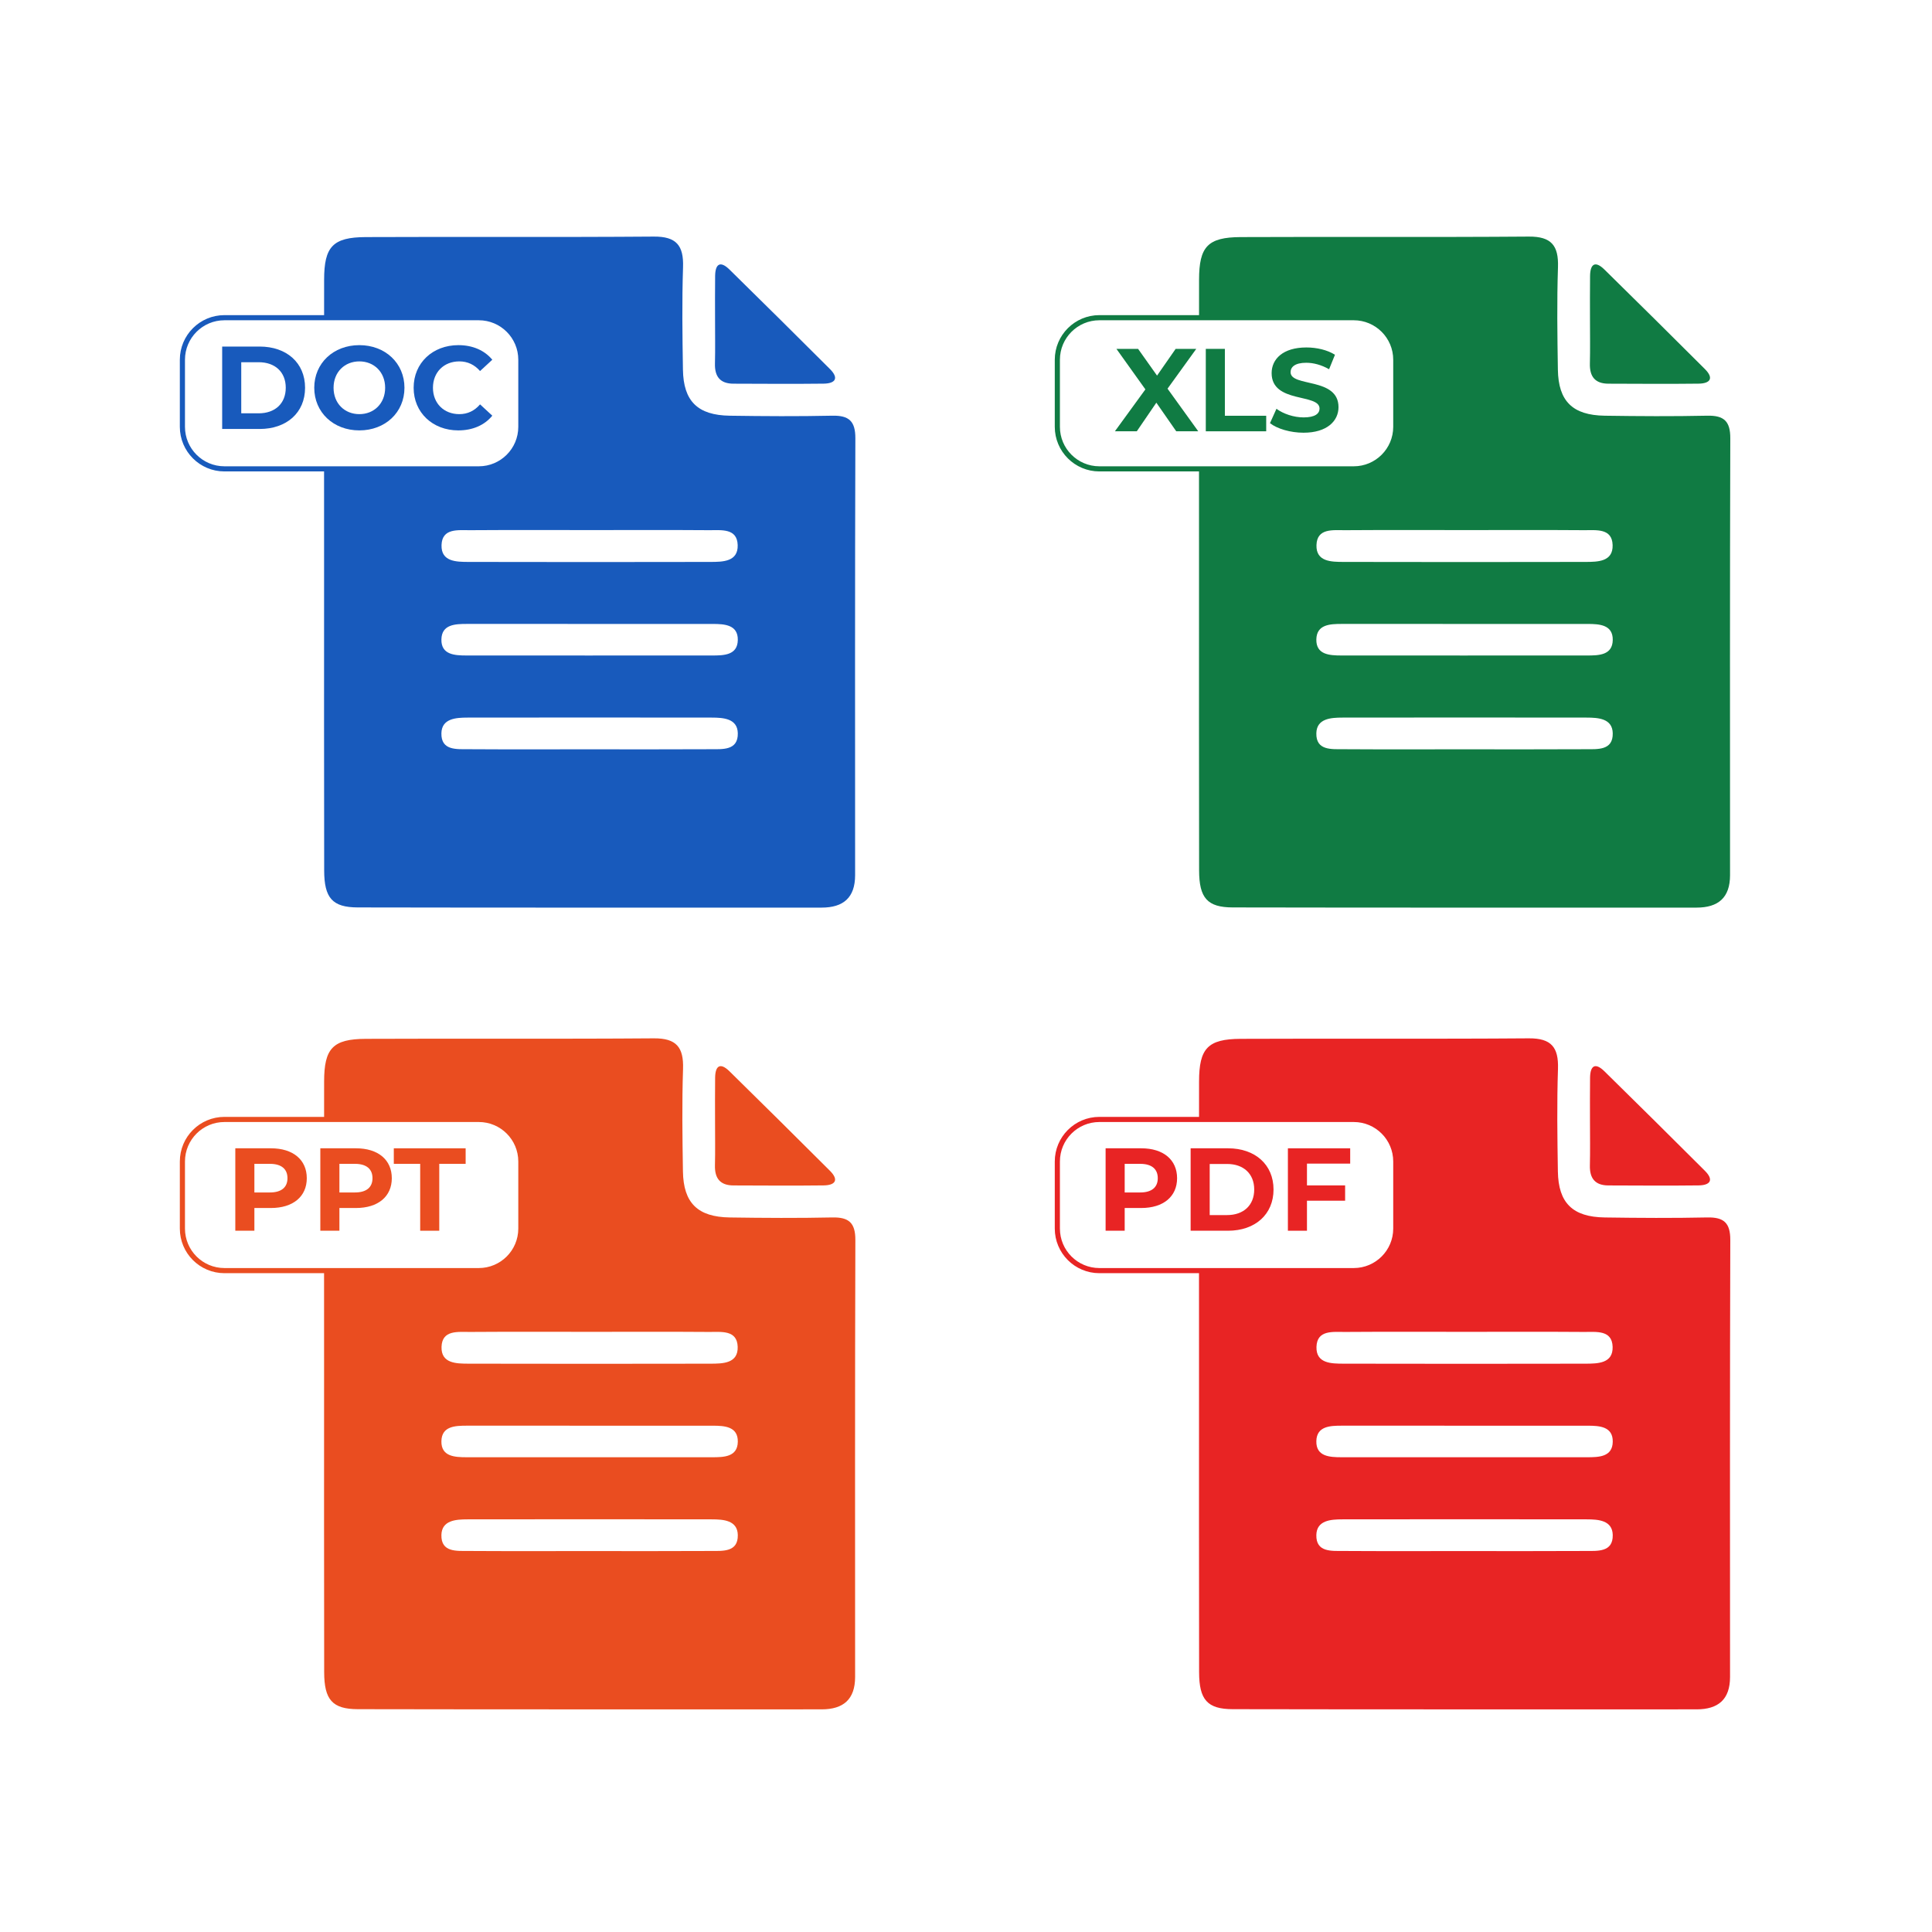<?xml version="1.0" encoding="UTF-8" standalone="no"?>
<!DOCTYPE svg PUBLIC "-//W3C//DTD SVG 1.1//EN" "http://www.w3.org/Graphics/SVG/1.1/DTD/svg11.dtd">
<svg width="100%" height="100%" viewBox="0 0 2500 2500" version="1.1" xmlns="http://www.w3.org/2000/svg" xmlns:xlink="http://www.w3.org/1999/xlink" xml:space="preserve" xmlns:serif="http://www.serif.com/" style="fill-rule:evenodd;clip-rule:evenodd;stroke-miterlimit:2;">
    <g>
        <rect x="0" y="0" width="2500" height="2500" style="fill:white;fill-rule:nonzero;"/>
        <path d="M761.338,969.606C814.013,969.606 866.688,969.796 919.361,969.489C934.928,969.398 955.179,971.402 954.71,948.798C954.316,929.779 936.132,928.588 920.994,928.567C815.645,928.417 710.296,928.419 604.947,928.566C589.802,928.588 571.63,929.791 571.175,948.773C570.632,971.452 590.94,969.382 606.476,969.481C658.095,969.81 709.717,969.605 761.338,969.606ZM760.979,848.234C814.508,848.234 868.037,848.274 921.566,848.208C936.692,848.19 954.364,847.882 954.72,828.199C955.077,808.44 937.616,807.393 922.358,807.383C816.35,807.316 710.341,807.321 604.333,807.356C589.167,807.361 571.553,807.846 571.177,827.433C570.796,847.225 588.266,848.176 603.541,848.195C656.02,848.26 708.5,848.22 760.979,848.234ZM766.124,685.926C713.442,685.926 660.759,685.702 608.081,686.066C592.737,686.172 572.027,683.155 571.343,705.346C570.675,726.965 590.55,727.092 606.473,727.126C710.781,727.35 815.09,727.343 919.399,727.134C935.36,727.102 955.188,726.886 954.564,705.349C953.919,683.143 933.183,686.181 917.845,686.067C867.274,685.692 816.698,685.926 766.124,685.926ZM419.366,741.041C419.357,614.693 419.261,488.344 419.411,361.997C419.462,319.172 430.597,306.98 473.305,306.784C597.544,306.214 721.792,307.11 846.027,306.141C875.281,305.913 884.784,317.724 883.855,345.708C882.388,389.88 883.021,434.147 883.722,478.358C884.37,519.231 902.832,537.318 944.361,537.93C988.574,538.582 1032.82,538.846 1077.02,537.91C1098.41,537.457 1106.89,544.857 1106.83,567.053C1106.25,755.52 1106.47,943.99 1106.51,1132.46C1106.51,1161.52 1091.34,1174.44 1063.17,1174.44C863.118,1174.39 663.066,1174.62 463.016,1174.21C430.052,1174.14 419.551,1161.97 419.479,1126.4C419.217,997.949 419.375,869.495 419.366,741.041Z" style="fill:rgb(24,90,188);fill-rule:nonzero;"/>
        <path d="M925.278,413.755C925.305,394.833 925.092,375.908 925.371,356.989C925.6,341.404 932.056,337.114 943.934,348.771C987.452,391.479 1030.76,434.407 1073.9,477.489C1086.11,489.679 1080.57,496.266 1065.73,496.444C1026.84,496.91 987.946,496.603 949.053,496.488C931.883,496.437 924.731,487.31 925.144,470.522C925.609,451.61 925.251,432.679 925.278,413.755Z" style="fill:rgb(24,90,188);fill-rule:nonzero;"/>
        <path d="M619.565,606.71L290.452,606.71C260.396,606.71 236.031,582.345 236.031,552.289L236.031,465.52C236.031,435.464 260.396,411.099 290.452,411.099L619.565,411.099C649.621,411.099 673.986,435.464 673.986,465.52L673.986,552.289C673.986,582.345 649.621,606.71 619.565,606.71Z" style="fill:white;fill-rule:nonzero;"/>
        <path d="M619.565,606.71L290.452,606.71C260.396,606.71 236.031,582.345 236.031,552.289L236.031,465.52C236.031,435.464 260.396,411.099 290.452,411.099L619.565,411.099C649.621,411.099 673.986,435.464 673.986,465.52L673.986,552.289C673.986,582.345 649.621,606.71 619.565,606.71Z" style="fill:none;stroke:rgb(24,90,188);stroke-width:6.64px;"/>
        <path d="M334.724,534.833C355.903,534.833 369.77,522.186 369.77,501.768C369.77,481.35 355.903,468.703 334.724,468.703L312.172,468.703L312.172,534.833L334.724,534.833ZM287.487,448.437L335.942,448.437C370.836,448.437 394.759,469.465 394.759,501.768C394.759,534.071 370.836,555.099 335.942,555.099L287.487,555.099L287.487,448.437Z" style="fill:rgb(24,90,188);fill-rule:nonzero;"/>
        <path d="M498.374,501.768C498.374,481.502 484.05,467.636 465.003,467.636C445.957,467.636 431.634,481.502 431.634,501.768C431.634,522.034 445.957,535.9 465.003,535.9C484.05,535.9 498.374,522.034 498.374,501.768ZM406.644,501.768C406.644,470.074 431.329,446.609 465.003,446.609C498.526,446.609 523.362,469.922 523.362,501.768C523.362,533.614 498.526,556.928 465.003,556.928C431.329,556.928 406.644,533.462 406.644,501.768Z" style="fill:rgb(24,90,188);fill-rule:nonzero;"/>
        <path d="M535.249,501.768C535.249,469.617 559.934,446.609 593.151,446.609C611.588,446.609 626.978,453.313 637.035,465.503L621.188,480.131C614.026,471.903 605.036,467.636 594.37,467.636C574.409,467.636 560.238,481.655 560.238,501.768C560.238,521.881 574.409,535.9 594.37,535.9C605.036,535.9 614.026,531.633 621.188,523.253L637.035,537.881C626.978,550.223 611.588,556.928 592.999,556.928C559.934,556.928 535.249,533.919 535.249,501.768Z" style="fill:rgb(24,90,188);fill-rule:nonzero;"/>
        <path d="M1893.5,969.606C1946.18,969.606 1998.85,969.796 2051.53,969.489C2067.09,969.398 2087.35,971.402 2086.88,948.798C2086.48,929.779 2068.3,928.588 2053.16,928.567C1947.81,928.417 1842.46,928.419 1737.11,928.566C1721.97,928.588 1703.8,929.791 1703.34,948.773C1702.8,971.452 1723.11,969.382 1738.64,969.481C1790.26,969.81 1841.88,969.605 1893.5,969.606ZM1893.15,848.234C1946.67,848.234 2000.2,848.274 2053.73,848.208C2068.86,848.19 2086.53,847.882 2086.89,828.199C2087.24,808.44 2069.78,807.393 2054.52,807.383C1948.52,807.316 1842.51,807.321 1736.5,807.356C1721.33,807.361 1703.72,807.846 1703.34,827.433C1702.96,847.225 1720.43,848.176 1735.71,848.195C1788.19,848.26 1840.67,848.22 1893.15,848.234ZM1898.29,685.926C1845.61,685.926 1792.93,685.702 1740.25,686.066C1724.9,686.172 1704.19,683.155 1703.51,705.346C1702.84,726.965 1722.72,727.092 1738.64,727.126C1842.95,727.35 1947.26,727.343 2051.57,727.134C2067.53,727.102 2087.35,726.886 2086.73,705.349C2086.09,683.143 2065.35,686.181 2050.01,686.067C1999.44,685.692 1948.86,685.926 1898.29,685.926ZM1551.53,741.041C1551.52,614.693 1551.43,488.344 1551.58,361.997C1551.63,319.172 1562.76,306.98 1605.47,306.784C1729.71,306.214 1853.96,307.11 1978.19,306.141C2007.45,305.913 2016.95,317.724 2016.02,345.708C2014.55,389.88 2015.19,434.147 2015.89,478.358C2016.54,519.231 2035,537.318 2076.53,537.93C2120.74,538.582 2164.98,538.846 2209.18,537.91C2230.58,537.457 2239.06,544.857 2238.99,567.053C2238.41,755.52 2238.63,943.99 2238.67,1132.46C2238.68,1161.52 2223.5,1174.44 2195.33,1174.44C1995.28,1174.39 1795.23,1174.62 1595.18,1174.21C1562.22,1174.14 1551.72,1161.97 1551.64,1126.4C1551.38,997.949 1551.54,869.495 1551.53,741.041Z" style="fill:rgb(16,123,67);fill-rule:nonzero;"/>
        <path d="M2057.44,413.755C2057.47,394.833 2057.26,375.908 2057.54,356.989C2057.77,341.404 2064.22,337.114 2076.1,348.771C2119.62,391.479 2162.92,434.407 2206.07,477.489C2218.28,489.679 2212.73,496.266 2197.9,496.444C2159.01,496.91 2120.11,496.603 2081.22,496.488C2064.05,496.437 2056.9,487.31 2057.31,470.522C2057.78,451.61 2057.42,432.679 2057.44,413.755Z" style="fill:rgb(16,123,67);fill-rule:nonzero;"/>
        <path d="M1751.73,606.71L1422.62,606.71C1392.56,606.71 1368.2,582.345 1368.2,552.289L1368.2,465.52C1368.2,435.464 1392.56,411.099 1422.62,411.099L1751.73,411.099C1781.79,411.099 1806.15,435.464 1806.15,465.52L1806.15,552.289C1806.15,582.345 1781.79,606.71 1751.73,606.71Z" style="fill:white;fill-rule:nonzero;"/>
        <path d="M1751.73,606.71L1422.62,606.71C1392.56,606.71 1368.2,582.345 1368.2,552.289L1368.2,465.52C1368.2,435.464 1392.56,411.099 1422.62,411.099L1751.73,411.099C1781.79,411.099 1806.15,435.464 1806.15,465.52L1806.15,552.289C1806.15,582.345 1781.79,606.71 1751.73,606.71Z" style="fill:none;stroke:rgb(16,123,67);stroke-width:6.64px;"/>
        <path d="M1522.05,558.099L1496.3,521.072L1471.01,558.099L1442.66,558.099L1482.13,503.854L1444.65,451.437L1472.68,451.437L1497.21,486.026L1521.29,451.437L1547.96,451.437L1510.78,502.939L1550.54,558.099L1522.05,558.099Z" style="fill:rgb(16,123,67);fill-rule:nonzero;"/>
        <path d="M1560.3,451.437L1584.98,451.437L1584.98,537.986L1638.47,537.986L1638.47,558.099L1560.3,558.099L1560.3,451.437Z" style="fill:rgb(16,123,67);fill-rule:nonzero;"/>
        <path d="M1643.34,547.585L1651.72,528.996C1660.71,535.548 1674.12,540.119 1686.92,540.119C1701.55,540.119 1707.49,535.243 1707.49,528.691C1707.49,508.73 1645.48,522.443 1645.48,482.826C1645.48,464.694 1660.1,449.609 1690.43,449.609C1703.84,449.609 1717.55,452.809 1727.45,459.056L1719.83,477.798C1709.93,472.16 1699.72,469.417 1690.27,469.417C1675.65,469.417 1670.01,474.903 1670.01,481.607C1670.01,501.264 1732.02,487.702 1732.02,526.862C1732.02,544.69 1717.24,559.928 1686.77,559.928C1669.86,559.928 1652.79,554.899 1643.34,547.585Z" style="fill:rgb(16,123,67);fill-rule:nonzero;"/>
        <path d="M761.338,2007.07C814.013,2007.07 866.688,2007.26 919.361,2006.95C934.928,2006.86 955.179,2008.86 954.71,1986.26C954.316,1967.24 936.132,1966.05 920.994,1966.03C815.645,1965.88 710.296,1965.88 604.947,1966.03C589.802,1966.05 571.63,1967.25 571.175,1986.24C570.632,2008.92 590.94,2006.84 606.476,2006.94C658.095,2007.27 709.717,2007.07 761.338,2007.07ZM760.979,1885.7C814.508,1885.7 868.037,1885.74 921.566,1885.67C936.692,1885.65 954.364,1885.34 954.72,1865.66C955.077,1845.9 937.616,1844.86 922.358,1844.85C816.35,1844.78 710.341,1844.78 604.333,1844.82C589.167,1844.82 571.553,1845.31 571.177,1864.9C570.796,1884.69 588.266,1885.64 603.541,1885.66C656.02,1885.72 708.5,1885.68 760.979,1885.7ZM766.124,1723.39C713.442,1723.39 660.759,1723.16 608.081,1723.53C592.737,1723.63 572.027,1720.62 571.343,1742.81C570.675,1764.43 590.55,1764.55 606.473,1764.59C710.781,1764.81 815.09,1764.81 919.399,1764.6C935.36,1764.56 955.188,1764.35 954.564,1742.81C953.919,1720.61 933.183,1723.64 917.845,1723.53C867.274,1723.16 816.698,1723.39 766.124,1723.39ZM419.366,1778.5C419.357,1652.16 419.261,1525.81 419.411,1399.46C419.462,1356.63 430.597,1344.44 473.305,1344.25C597.544,1343.68 721.792,1344.57 846.027,1343.6C875.281,1343.38 884.784,1355.19 883.855,1383.17C882.388,1427.34 883.021,1471.61 883.722,1515.82C884.37,1556.69 902.832,1574.78 944.361,1575.39C988.574,1576.04 1032.82,1576.31 1077.02,1575.37C1098.41,1574.92 1106.89,1582.32 1106.83,1604.52C1106.25,1792.98 1106.47,1981.45 1106.51,2169.92C1106.51,2198.98 1091.34,2211.9 1063.17,2211.9C863.118,2211.85 663.066,2212.08 463.016,2211.67C430.052,2211.61 419.551,2199.43 419.479,2163.87C419.217,2035.41 419.375,1906.96 419.366,1778.5Z" style="fill:rgb(234,77,32);fill-rule:nonzero;"/>
        <path d="M925.278,1451.22C925.305,1432.3 925.092,1413.37 925.371,1394.45C925.6,1378.87 932.056,1374.58 943.934,1386.23C987.452,1428.94 1030.76,1471.87 1073.9,1514.95C1086.11,1527.14 1080.57,1533.73 1065.73,1533.91C1026.84,1534.37 987.946,1534.07 949.053,1533.95C931.883,1533.9 924.731,1524.77 925.144,1507.98C925.609,1489.07 925.251,1470.14 925.278,1451.22Z" style="fill:rgb(234,77,32);fill-rule:nonzero;"/>
        <path d="M619.565,1644.17L290.452,1644.17C260.396,1644.17 236.031,1619.81 236.031,1589.75L236.031,1502.98C236.031,1472.93 260.396,1448.56 290.452,1448.56L619.565,1448.56C649.621,1448.56 673.986,1472.93 673.986,1502.98L673.986,1589.75C673.986,1619.81 649.621,1644.17 619.565,1644.17Z" style="fill:white;fill-rule:nonzero;"/>
        <path d="M619.565,1644.17L290.452,1644.17C260.396,1644.17 236.031,1619.81 236.031,1589.75L236.031,1502.98C236.031,1472.93 260.396,1448.56 290.452,1448.56L619.565,1448.56C649.621,1448.56 673.986,1472.93 673.986,1502.98L673.986,1589.75C673.986,1619.81 649.621,1644.17 619.565,1644.17Z" style="fill:none;stroke:rgb(234,77,32);stroke-width:6.64px;"/>
        <path d="M371.989,1524.6C371.989,1512.87 364.371,1506.01 349.286,1506.01L329.172,1506.01L329.172,1543.04L349.286,1543.04C364.371,1543.04 371.989,1536.18 371.989,1524.6ZM396.979,1524.6C396.979,1548.37 379.151,1563.15 350.657,1563.15L329.172,1563.15L329.172,1592.56L304.487,1592.56L304.487,1485.9L350.657,1485.9C379.151,1485.9 396.979,1500.68 396.979,1524.6Z" style="fill:rgb(234,77,32);fill-rule:nonzero;"/>
        <path d="M482.005,1524.6C482.005,1512.87 474.386,1506.01 459.301,1506.01L439.188,1506.01L439.188,1543.04L459.301,1543.04C474.386,1543.04 482.005,1536.18 482.005,1524.6ZM506.994,1524.6C506.994,1548.37 489.167,1563.15 460.672,1563.15L439.188,1563.15L439.188,1592.56L414.503,1592.56L414.503,1485.9L460.672,1485.9C489.167,1485.9 506.994,1500.68 506.994,1524.6Z" style="fill:rgb(234,77,32);fill-rule:nonzero;"/>
        <path d="M543.718,1506.01L509.586,1506.01L509.586,1485.9L602.535,1485.9L602.535,1506.01L568.403,1506.01L568.403,1592.56L543.718,1592.56L543.718,1506.01Z" style="fill:rgb(234,77,32);fill-rule:nonzero;"/>
        <path d="M1893.5,2007.07C1946.18,2007.07 1998.85,2007.26 2051.53,2006.95C2067.09,2006.86 2087.35,2008.86 2086.88,1986.26C2086.48,1967.24 2068.3,1966.05 2053.16,1966.03C1947.81,1965.88 1842.46,1965.88 1737.11,1966.03C1721.97,1966.05 1703.8,1967.25 1703.34,1986.24C1702.8,2008.92 1723.11,2006.84 1738.64,2006.94C1790.26,2007.27 1841.88,2007.07 1893.5,2007.07ZM1893.15,1885.7C1946.67,1885.7 2000.2,1885.74 2053.73,1885.67C2068.86,1885.65 2086.53,1885.34 2086.89,1865.66C2087.24,1845.9 2069.78,1844.86 2054.52,1844.85C1948.52,1844.78 1842.51,1844.78 1736.5,1844.82C1721.33,1844.82 1703.72,1845.31 1703.34,1864.9C1702.96,1884.69 1720.43,1885.64 1735.71,1885.66C1788.19,1885.72 1840.67,1885.68 1893.15,1885.7ZM1898.29,1723.39C1845.61,1723.39 1792.93,1723.16 1740.25,1723.53C1724.9,1723.63 1704.19,1720.62 1703.51,1742.81C1702.84,1764.43 1722.72,1764.55 1738.64,1764.59C1842.95,1764.81 1947.26,1764.81 2051.57,1764.6C2067.53,1764.56 2087.35,1764.35 2086.73,1742.81C2086.09,1720.61 2065.35,1723.64 2050.01,1723.53C1999.44,1723.16 1948.86,1723.39 1898.29,1723.39ZM1551.53,1778.5C1551.52,1652.16 1551.43,1525.81 1551.58,1399.46C1551.63,1356.63 1562.76,1344.44 1605.47,1344.25C1729.71,1343.68 1853.96,1344.57 1978.19,1343.6C2007.45,1343.38 2016.95,1355.19 2016.02,1383.17C2014.55,1427.34 2015.19,1471.61 2015.89,1515.82C2016.54,1556.69 2035,1574.78 2076.53,1575.39C2120.74,1576.04 2164.98,1576.31 2209.18,1575.37C2230.58,1574.92 2239.06,1582.32 2238.99,1604.52C2238.41,1792.98 2238.63,1981.45 2238.67,2169.92C2238.68,2198.98 2223.5,2211.9 2195.33,2211.9C1995.28,2211.85 1795.23,2212.08 1595.18,2211.67C1562.22,2211.61 1551.72,2199.43 1551.64,2163.87C1551.38,2035.41 1551.54,1906.96 1551.53,1778.5Z" style="fill:rgb(232,36,36);fill-rule:nonzero;"/>
        <path d="M2057.44,1451.22C2057.47,1432.3 2057.26,1413.37 2057.54,1394.45C2057.77,1378.87 2064.22,1374.58 2076.1,1386.23C2119.62,1428.94 2162.92,1471.87 2206.07,1514.95C2218.28,1527.14 2212.73,1533.73 2197.9,1533.91C2159.01,1534.37 2120.11,1534.07 2081.22,1533.95C2064.05,1533.9 2056.9,1524.77 2057.31,1507.98C2057.78,1489.07 2057.42,1470.14 2057.44,1451.22Z" style="fill:rgb(232,36,36);fill-rule:nonzero;"/>
        <path d="M1751.73,1644.17L1422.62,1644.17C1392.56,1644.17 1368.2,1619.81 1368.2,1589.75L1368.2,1502.98C1368.2,1472.93 1392.56,1448.56 1422.62,1448.56L1751.73,1448.56C1781.79,1448.56 1806.15,1472.93 1806.15,1502.98L1806.15,1589.75C1806.15,1619.81 1781.79,1644.17 1751.73,1644.17Z" style="fill:white;fill-rule:nonzero;"/>
        <path d="M1751.73,1644.17L1422.62,1644.17C1392.56,1644.17 1368.2,1619.81 1368.2,1589.75L1368.2,1502.98C1368.2,1472.93 1392.56,1448.56 1422.62,1448.56L1751.73,1448.56C1781.79,1448.56 1806.15,1472.93 1806.15,1502.98L1806.15,1589.75C1806.15,1619.81 1781.79,1644.17 1751.73,1644.17Z" style="fill:none;stroke:rgb(232,36,36);stroke-width:6.64px;"/>
        <path d="M1498.16,1524.6C1498.16,1512.87 1490.54,1506.01 1475.45,1506.01L1455.34,1506.01L1455.34,1543.04L1475.45,1543.04C1490.54,1543.04 1498.16,1536.18 1498.16,1524.6ZM1523.14,1524.6C1523.14,1548.37 1505.32,1563.15 1476.82,1563.15L1455.34,1563.15L1455.34,1592.56L1430.65,1592.56L1430.65,1485.9L1476.82,1485.9C1505.32,1485.9 1523.14,1500.68 1523.14,1524.6Z" style="fill:rgb(232,36,36);fill-rule:nonzero;"/>
        <path d="M1587.91,1572.3C1609.08,1572.3 1622.95,1559.65 1622.95,1539.23C1622.95,1518.81 1609.08,1506.17 1587.91,1506.17L1565.35,1506.17L1565.35,1572.3L1587.91,1572.3ZM1540.67,1485.9L1589.12,1485.9C1624.02,1485.9 1647.94,1506.93 1647.94,1539.23C1647.94,1571.53 1624.02,1592.56 1589.12,1592.56L1540.67,1592.56L1540.67,1485.9Z" style="fill:rgb(232,36,36);fill-rule:nonzero;"/>
        <path d="M1691.21,1505.71L1691.21,1533.9L1740.58,1533.9L1740.58,1553.71L1691.21,1553.71L1691.21,1592.56L1666.53,1592.56L1666.53,1485.9L1747.14,1485.9L1747.14,1505.71L1691.21,1505.71Z" style="fill:rgb(232,36,36);fill-rule:nonzero;"/>
    </g>
</svg>
